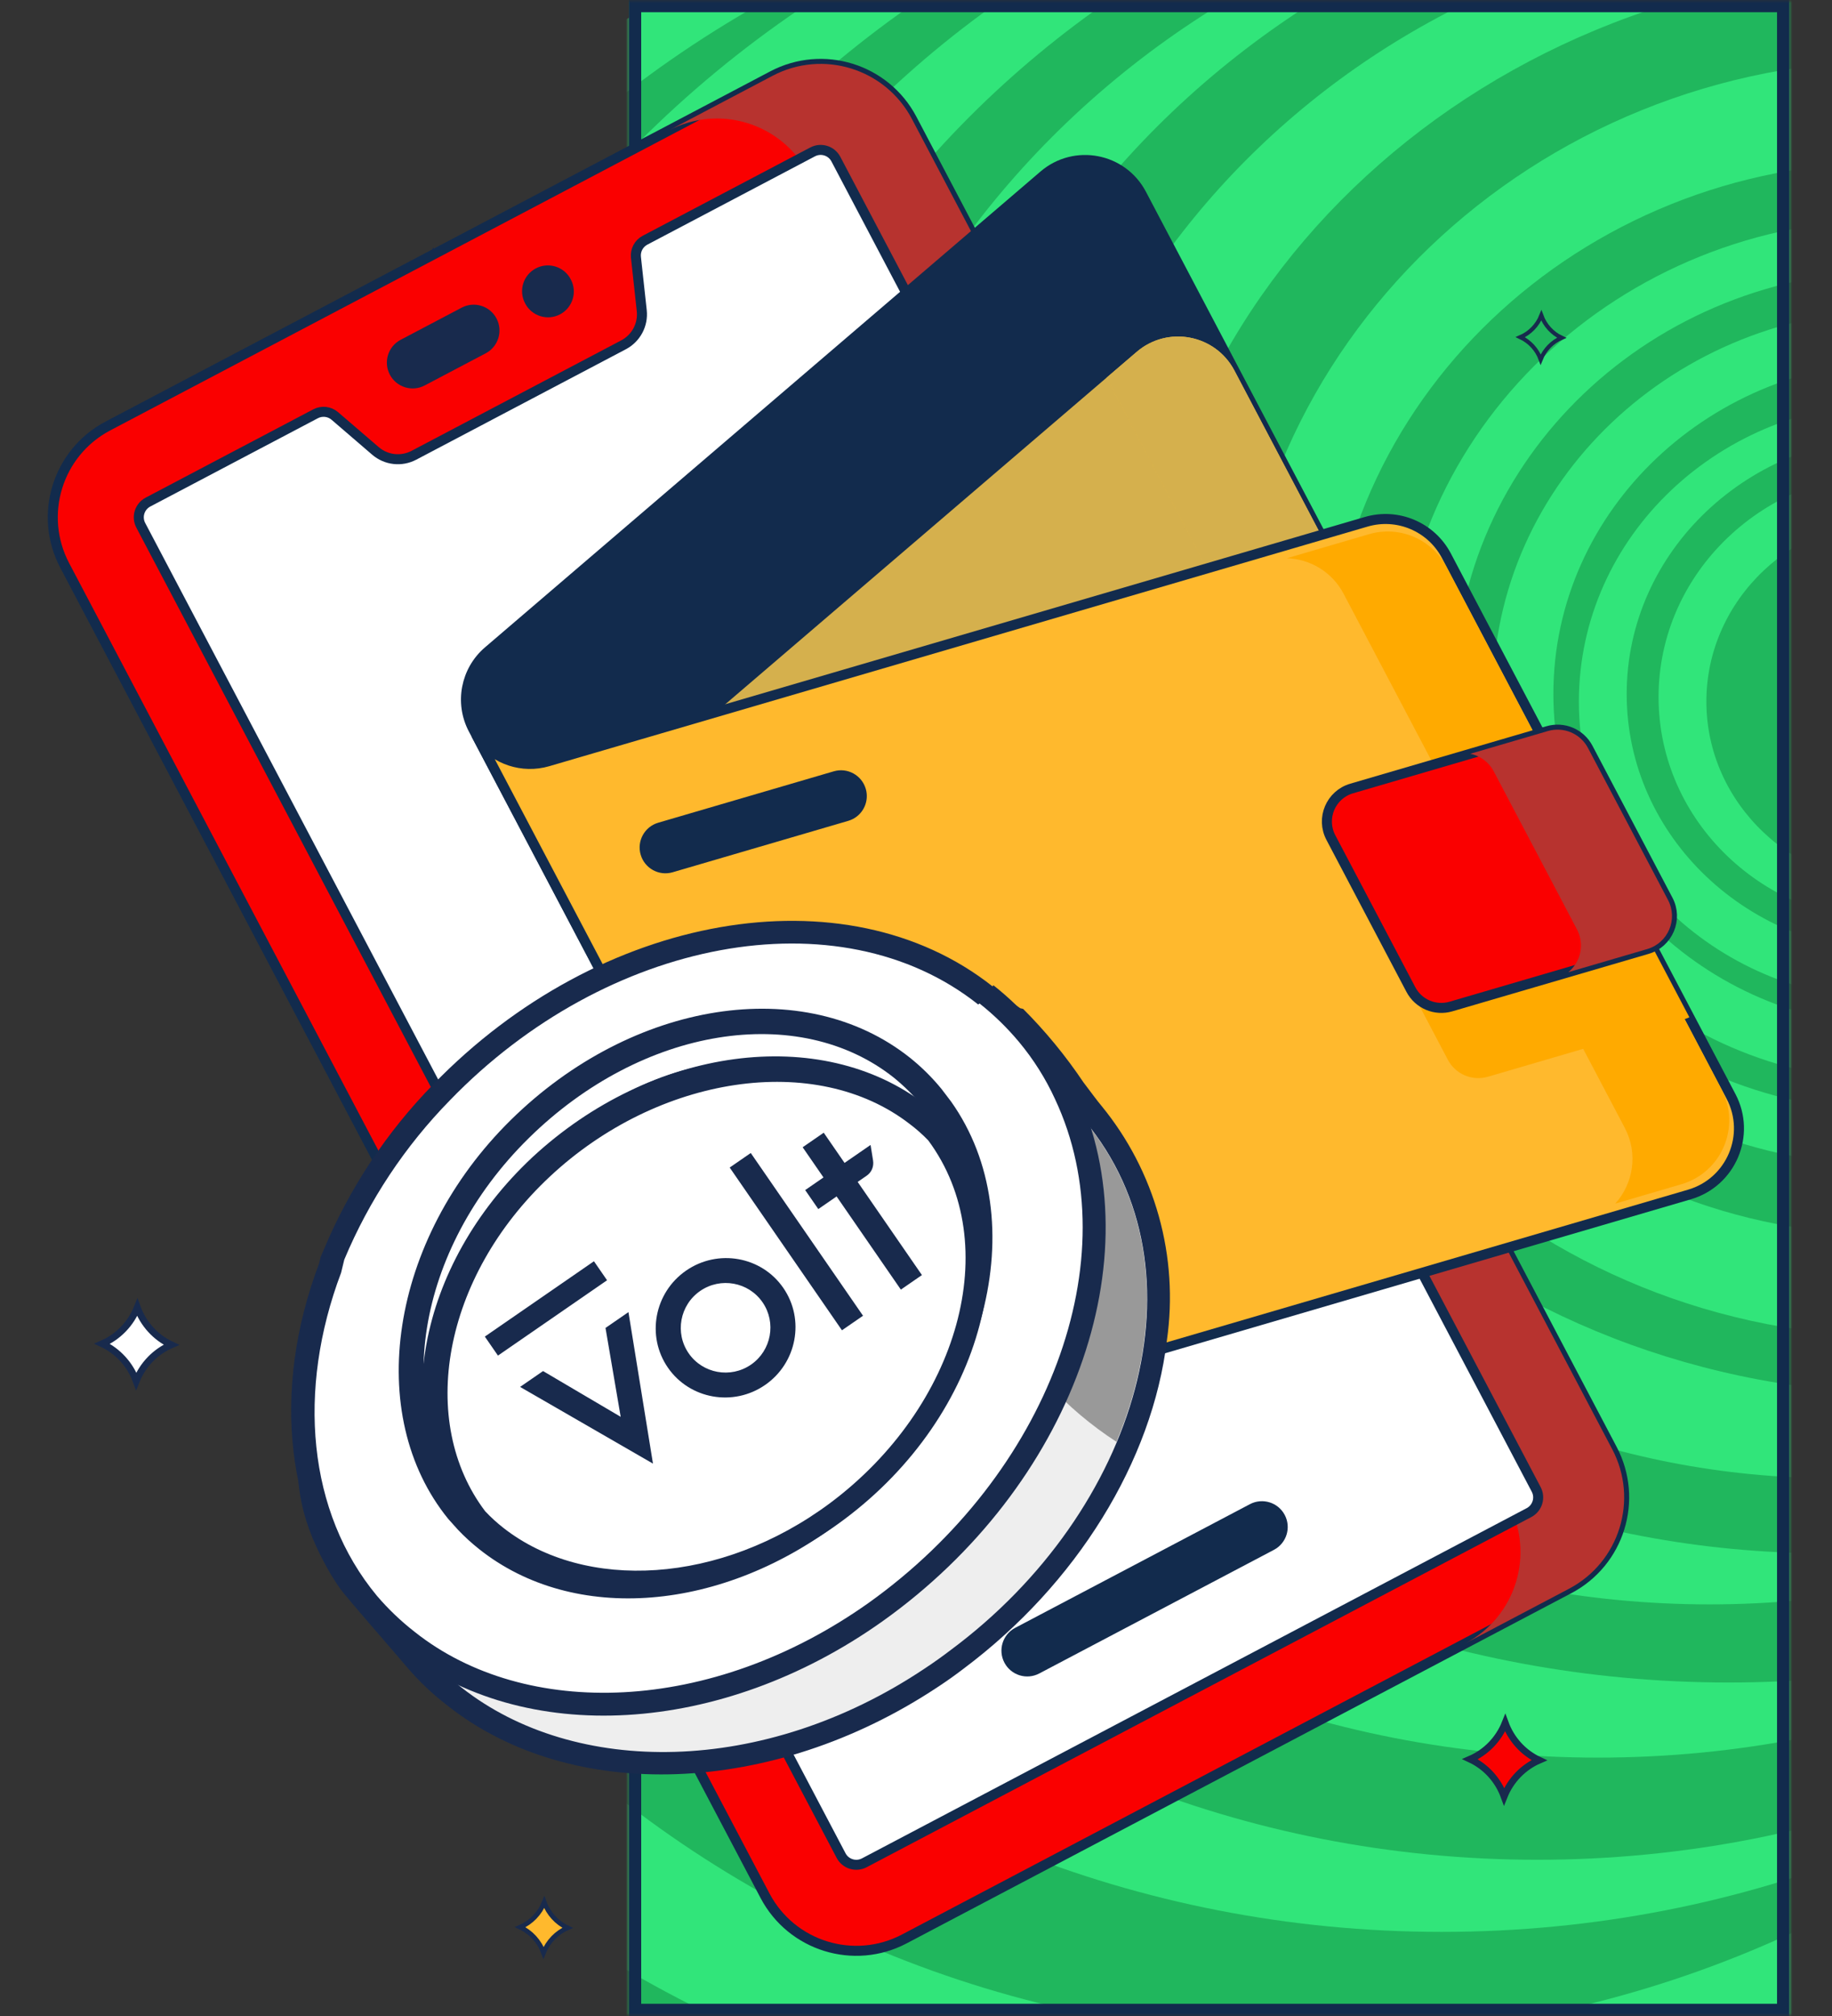 <?xml version="1.0" encoding="UTF-8"?> <svg xmlns="http://www.w3.org/2000/svg" width="300" height="330" viewBox="0 0 300 330" fill="none"><rect x="0" y="0" width="300" height="330" fill="#333333" stroke="none"/><g clip-path="url(#clip0_108_150)"><mask id="mask0_108_150" style="mask-type:luminance" maskUnits="userSpaceOnUse" x="0" y="0" width="300" height="330"><path d="M300 0H0V330H300V0Z" fill="white"></path></mask><g mask="url(#mask0_108_150)"><mask id="mask1_108_150" style="mask-type:luminance" maskUnits="userSpaceOnUse" x="103" y="0" width="190" height="330"><path d="M293 0H103V330H293V0Z" fill="white"></path></mask><g mask="url(#mask1_108_150)"><path d="M293 0H103V330H293V0Z" fill="#20B75D"></path><path d="M159.374 386.065C267.191 386.065 354.594 302.284 354.594 198.934C354.594 95.584 267.191 11.803 159.374 11.803C51.557 11.803 -35.846 95.584 -35.846 198.934C-35.846 302.284 51.557 386.065 159.374 386.065Z" fill="#31E57A"></path><path d="M178.948 359.508C279.414 359.508 360.857 279.8 360.857 181.475C360.857 83.15 279.414 3.442 178.948 3.442C78.483 3.442 -2.961 83.15 -2.961 181.475C-2.961 279.8 78.483 359.508 178.948 359.508Z" fill="#20B75D"></path><path d="M204.003 349.672C311.676 349.672 398.962 266.001 398.962 162.787C398.962 59.573 311.676 -24.098 204.003 -24.098C96.33 -24.098 9.044 59.573 9.044 162.787C9.044 266.001 96.33 349.672 204.003 349.672Z" fill="#31E57A"></path><path d="M215.487 333.443C316.241 333.443 397.918 253.625 397.918 155.164C397.918 56.703 316.241 -23.115 215.487 -23.115C114.733 -23.115 33.056 56.703 33.056 155.164C33.056 253.625 114.733 333.443 215.487 333.443Z" fill="#20B75D"></path><path d="M236.104 316.23C336.425 316.23 417.752 238.614 417.752 142.869C417.752 47.124 336.425 -30.492 236.104 -30.492C135.783 -30.492 54.456 47.124 54.456 142.869C54.456 238.614 135.783 316.23 236.104 316.23Z" fill="#31E57A"></path><path d="M251.764 304.426C348.339 304.426 426.627 229.342 426.627 136.721C426.627 44.1 348.339 -30.984 251.764 -30.984C155.19 -30.984 76.901 44.1 76.901 136.721C76.901 229.342 155.19 304.426 251.764 304.426Z" fill="#20B75D"></path><path d="M261.681 287.705C353.355 287.705 427.67 216.474 427.67 128.607C427.67 40.74 353.355 -30.491 261.681 -30.491C170.008 -30.491 95.692 40.74 95.692 128.607C95.692 216.474 170.008 287.705 261.681 287.705Z" fill="#31E57A"></path><path d="M283.082 275.41C375.908 275.41 451.159 206.821 451.159 122.213C451.159 37.605 375.908 -30.984 283.082 -30.984C190.256 -30.984 115.005 37.605 115.005 122.213C115.005 206.821 190.256 275.41 283.082 275.41Z" fill="#20B75D"></path><path d="M279.951 262.623C362.112 262.623 428.716 198.989 428.716 120.492C428.716 41.995 362.112 -21.639 279.951 -21.639C197.791 -21.639 131.188 41.995 131.188 120.492C131.188 198.989 197.791 262.623 279.951 262.623Z" fill="#31E57A"></path><path d="M299.003 254.262C381.596 254.262 448.55 192.059 448.55 115.328C448.55 38.597 381.596 -23.606 299.003 -23.606C216.411 -23.606 149.456 38.597 149.456 115.328C149.456 192.059 216.411 254.262 299.003 254.262Z" fill="#20B75D"></path><path d="M300.308 241.967C373.819 241.967 433.412 184.828 433.412 114.344C433.412 43.86 373.819 -13.279 300.308 -13.279C226.797 -13.279 167.204 43.86 167.204 114.344C167.204 184.828 226.797 241.967 300.308 241.967Z" fill="#31E57A"></path><path d="M313.619 228.196C383.815 228.196 440.721 175.902 440.721 111.393C440.721 46.885 383.815 -5.41 313.619 -5.41C243.422 -5.41 186.517 46.885 186.517 111.393C186.517 175.902 243.422 228.196 313.619 228.196Z" fill="#20B75D"></path><path d="M311.27 218.852C371.52 218.852 420.363 172.062 420.363 114.344C420.363 56.626 371.52 9.836 311.27 9.836C251.019 9.836 202.177 56.626 202.177 114.344C202.177 172.062 251.019 218.852 311.27 218.852Z" fill="#31E57A"></path><path d="M309.443 202.131C360.324 202.131 401.572 162.827 401.572 114.344C401.572 65.861 360.324 26.557 309.443 26.557C258.561 26.557 217.313 65.861 217.313 114.344C217.313 162.827 258.561 202.131 309.443 202.131Z" fill="#20B75D"></path><path d="M309.964 190.82C354.792 190.82 391.132 156.14 391.132 113.361C391.132 70.582 354.792 35.902 309.964 35.902C265.137 35.902 228.797 70.582 228.797 113.361C228.797 156.14 265.137 190.82 309.964 190.82Z" fill="#31E57A"></path><path d="M310.486 181.967C350.413 181.967 382.78 151.141 382.78 113.115C382.78 75.089 350.413 44.263 310.486 44.263C270.56 44.263 238.192 75.089 238.192 113.115C238.192 151.141 270.56 181.967 310.486 181.967Z" fill="#20B75D"></path><path d="M311.008 177.049C347.764 177.049 377.56 148.755 377.56 113.852C377.56 78.949 347.764 50.655 311.008 50.655C274.252 50.655 244.456 78.949 244.456 113.852C244.456 148.755 274.252 177.049 311.008 177.049Z" fill="#31E57A"></path><path d="M312.053 168.197C343.908 168.197 369.731 143.756 369.731 113.607C369.731 83.458 343.908 59.017 312.053 59.017C280.198 59.017 254.374 83.458 254.374 113.607C254.374 143.756 280.198 168.197 312.053 168.197Z" fill="#20B75D"></path><path d="M310.226 163.77C338.765 163.77 361.901 141.862 361.901 114.836C361.901 87.81 338.765 65.902 310.226 65.902C281.686 65.902 258.55 87.81 258.55 114.836C258.55 141.862 281.686 163.77 310.226 163.77Z" fill="#31E57A"></path><path d="M311.008 155.902C335.656 155.902 355.637 136.966 355.637 113.607C355.637 90.248 335.656 71.312 311.008 71.312C286.36 71.312 266.379 90.248 266.379 113.607C266.379 136.966 286.36 155.902 311.008 155.902Z" fill="#20B75D"></path><path d="M310.225 150.983C331.558 150.983 348.851 134.469 348.851 114.098C348.851 93.727 331.558 77.213 310.225 77.213C288.892 77.213 271.599 93.727 271.599 114.098C271.599 134.469 288.892 150.983 310.225 150.983Z" fill="#31E57A"></path><path d="M311.269 145.082C328.855 145.082 343.11 131.54 343.11 114.836C343.11 98.132 328.855 84.59 311.269 84.59C293.684 84.59 279.429 98.132 279.429 114.836C279.429 131.54 293.684 145.082 311.269 145.082Z" fill="#20B75D"></path><path d="M252.049 288.131C249.443 289.258 247.374 291.393 246.305 294.071C245.317 291.363 243.312 289.167 240.741 287.962C243.347 286.836 245.417 284.7 246.485 282.023C247.473 284.731 249.478 286.927 252.049 288.131Z" fill="#FA0000" stroke="#182A4D" stroke-width="1.114"></path><path d="M252.295 58.841C251.704 57.223 250.506 55.911 248.97 55.191C250.527 54.518 251.764 53.242 252.402 51.642C252.993 53.261 254.191 54.573 255.727 55.292C254.17 55.966 252.933 57.242 252.295 58.841Z" fill="#20B75D" stroke="#182A4D" stroke-width="0.665"></path></g><path d="M292 1H104V329H292V1Z" stroke="#122B4D" stroke-width="2"></path><path d="M77.953 50.163C74.657 51.589 72.038 54.29 70.687 57.678C69.436 54.252 66.9 51.473 63.648 49.95C66.944 48.524 69.562 45.822 70.914 42.435C72.164 45.861 74.701 48.64 77.953 50.163Z" fill="#FA0000" stroke="#182A4D" stroke-width="1.409"></path><path d="M90.57 66.017C88.785 66.789 87.367 68.253 86.634 70.088C85.957 68.232 84.583 66.727 82.821 65.901C84.607 65.129 86.025 63.666 86.757 61.831C87.435 63.687 88.809 65.192 90.57 66.017Z" fill="#FFB92D" stroke="#182A4D" stroke-width="0.763"></path><path d="M92.942 315.572C91.157 316.344 89.739 317.808 89.006 319.643C88.329 317.787 86.955 316.282 85.193 315.457C86.979 314.684 88.397 313.221 89.129 311.386C89.807 313.242 91.181 314.747 92.942 315.572Z" fill="#FFB92D" stroke="#182A4D" stroke-width="0.763"></path><path d="M28.049 220.131C25.443 221.258 23.374 223.393 22.305 226.071C21.317 223.363 19.312 221.167 16.741 219.962C19.347 218.836 21.416 216.7 22.485 214.023C23.473 216.731 25.478 218.927 28.049 220.131Z" fill="white" stroke="#182A4D" stroke-width="1.114"></path><path d="M256.941 260.059L148.096 317.382C139.84 321.73 129.622 318.562 125.274 310.306L10.594 92.552C6.246 84.296 9.414 74.078 17.67 69.73L126.515 12.407C134.771 8.059 144.988 11.227 149.336 19.483L264.016 237.237C268.365 245.494 265.197 255.711 256.941 260.059Z" fill="#FA0000" stroke="#122B4D" stroke-width="1.64"></path><path d="M149.336 19.483L264.016 237.238C268.364 245.494 265.197 255.711 256.94 260.059L239.963 269C248.22 264.651 251.387 254.435 247.039 246.178L132.359 28.424C128.011 20.168 117.794 17 109.538 21.348L126.514 12.407C134.771 8.059 144.987 11.227 149.336 19.483Z" fill="#B7332F"></path><path d="M136.879 26.044L251.559 243.798C252.284 245.174 251.756 246.877 250.38 247.602L141.537 304.923C140.161 305.648 138.458 305.12 137.734 303.744L23.053 85.99C22.329 84.614 22.857 82.911 24.233 82.186L51.678 67.732C52.701 67.193 53.95 67.335 54.826 68.088L61.482 73.81C63.236 75.318 65.732 75.6 67.778 74.523L102.117 56.438C104.162 55.361 105.342 53.142 105.091 50.844L104.138 42.118C104.013 40.969 104.602 39.86 105.625 39.321L133.075 24.864C134.451 24.14 136.154 24.668 136.879 26.044Z" fill="white" stroke="#122B4D" stroke-width="1.64"></path><path d="M79.537 57.834L69.544 63.097C67.48 64.184 64.926 63.392 63.839 61.328C62.752 59.264 63.544 56.71 65.608 55.623L75.601 50.36C77.665 49.273 80.219 50.065 81.306 52.129C82.393 54.193 81.601 56.748 79.537 57.834Z" fill="#182A4D"></path><path d="M91.71 51.456C89.646 52.544 87.092 51.752 86.005 49.688L85.978 49.636C84.891 47.571 85.683 45.018 87.747 43.931C89.811 42.844 92.365 43.636 93.452 45.7L93.479 45.751C94.566 47.815 93.774 50.37 91.71 51.456Z" fill="#182A4D"></path><path d="M208.616 253.693L170.184 273.933C168.119 275.021 165.565 274.228 164.478 272.164C163.391 270.1 164.183 267.546 166.247 266.459L204.68 246.219C206.744 245.132 209.298 245.924 210.385 247.988C211.472 250.052 210.68 252.606 208.616 253.693Z" fill="#122B4D"></path><path d="M234.965 140.393L143.992 218.287C138.913 222.637 131.11 221.144 127.993 215.227L77.508 119.364C75.24 115.059 76.254 109.757 79.95 106.592L170.922 28.698C176.002 24.348 183.805 25.841 186.921 31.758L237.407 127.62C239.675 131.926 238.661 137.228 234.965 140.393Z" fill="#122B4D" stroke="#122B4D" stroke-width="1.64"></path><path d="M186.919 31.757L237.404 127.619C239.674 131.929 238.66 137.231 234.965 140.392L223.679 150.059C224.712 147.332 224.591 144.214 223.156 141.488L171.62 43.633C169.227 39.089 164.07 37.152 159.503 38.475L170.923 28.699C176.003 24.349 183.804 25.843 186.919 31.757Z" fill="#122B4D"></path><path d="M234.965 140.393L143.992 218.287C138.913 222.637 131.11 221.144 127.993 215.227L92.728 148.266C90.461 143.96 91.475 138.658 95.171 135.493L186.143 57.599C191.223 53.249 199.026 54.742 202.142 60.659L237.408 127.621C239.675 131.926 238.661 137.228 234.965 140.393Z" fill="#FFB92D"></path><path d="M234.965 140.393L143.992 218.287C138.913 222.637 131.11 221.144 127.993 215.227L92.728 148.266C90.461 143.96 91.475 138.658 95.171 135.493L186.143 57.599C191.223 53.249 199.026 54.742 202.142 60.659L237.408 127.621C239.675 131.926 238.661 137.228 234.965 140.393Z" fill="#2E8ED0" fill-opacity="0.2"></path><path d="M202.139 60.658L237.404 127.619C239.674 131.929 238.66 137.231 234.965 140.392L223.682 150.052C224.71 147.327 224.592 144.214 223.156 141.488L181.205 61.831L186.144 57.6C191.224 53.251 199.024 54.744 202.139 60.658Z" fill="#FFB92D"></path><path d="M202.139 60.658L237.404 127.619C239.674 131.929 238.66 137.231 234.965 140.392L223.682 150.052C224.71 147.327 224.592 144.214 223.156 141.488L181.205 61.831L186.144 57.6C191.224 53.251 199.024 54.744 202.139 60.658Z" fill="#2E8ED0" fill-opacity="0.2"></path><path d="M236.857 90.972L283.464 179.468C286.781 185.767 283.49 193.527 276.658 195.528L147.042 233.467C142.283 234.86 137.201 232.705 134.892 228.32L78.418 121.087L78.578 121.041C81.168 124.362 85.564 125.846 89.723 124.63L223.725 85.411C228.871 83.905 234.361 86.233 236.857 90.972Z" fill="#FFB92D" stroke="#122B4D" stroke-width="1.64"></path><path d="M258.221 131.537L276.643 166.518C276.374 166.647 276.094 166.756 275.796 166.843L243.657 176.252C241.085 177.002 238.34 175.838 237.093 173.471L223.99 148.591C222.332 145.442 223.973 141.561 227.388 140.564L258.221 131.537Z" fill="#FFAA00"></path><path d="M236.876 92.815L281.913 178.331C285.118 184.417 281.943 191.913 275.342 193.847L264.503 197.021C267.446 193.767 268.296 188.854 266.07 184.627L220.018 97.184C218.154 93.645 214.564 91.501 210.736 91.377L224.187 87.442C229.159 85.986 234.464 88.236 236.876 92.815Z" fill="#FFAA00"></path><path d="M253.479 119.664L221.337 129.071C217.92 130.071 216.277 133.951 217.936 137.1L231.038 161.979C232.286 164.349 235.031 165.512 237.602 164.759L269.745 155.352C273.161 154.352 274.805 150.472 273.146 147.323L260.044 122.445C258.796 120.074 256.05 118.912 253.479 119.664Z" fill="#FA0000" stroke="#122B4D" stroke-width="1.64"></path><path d="M260.044 122.443L273.147 147.323C274.806 150.472 273.164 154.354 269.744 155.353L256.808 159.143C258.819 157.511 259.536 154.606 258.24 152.145L244.612 126.268C243.806 124.738 242.372 123.706 240.765 123.387L253.481 119.662C256.052 118.912 258.798 120.076 260.044 122.443Z" fill="#B7332F"></path><path d="M139.692 134.048C139.446 134.178 139.184 134.285 138.906 134.366L110.155 142.781C107.916 143.436 105.57 142.152 104.915 139.913C104.259 137.674 105.544 135.329 107.782 134.673L136.534 126.258C138.773 125.603 141.119 126.887 141.774 129.126C142.348 131.087 141.434 133.131 139.692 134.048Z" fill="#122B4D"></path><path d="M74.385 277.716C72.02 275.863 69.865 273.757 67.957 271.435L65.606 268.747C60.471 262.779 57.583 259.386 57.026 258.589C56.166 257.312 55.381 255.987 54.675 254.619C42.577 231.997 60.566 209.857 81.638 189.392C105.614 166.229 140.245 147.942 165.989 166.362L166.364 166.453C169.932 170.029 173.173 173.917 176.048 178.07C177.31 179.789 178.414 181.248 179.065 182.024C183.241 187.133 186.31 193.053 188.077 199.41C189.845 205.767 190.272 212.422 189.333 218.953C187.083 238.279 174.915 257.897 156.842 271.449C155.383 272.553 153.902 273.563 152.421 274.574C126.173 291.976 94.05 293.34 74.385 277.716Z" fill="#EEEEEE"></path><path d="M165.14 168.055C169.594 172.912 173.751 178.032 177.589 183.389C198.123 208.009 186.352 247.33 155.669 270.105C154.261 271.177 152.874 272.166 151.403 273.135C125.063 290.735 94.128 290.841 75.584 276.24C73.327 274.493 71.261 272.513 69.42 270.332C68.527 269.277 59.403 258.81 58.624 257.65C57.782 256.435 57.028 255.16 56.368 253.837C45.517 233.547 60.082 212.963 82.963 190.86C108.594 166.155 141.458 151.15 164.932 168.004L165.182 168.065M167.523 165.143L167.064 165.032C140.504 145.973 104.834 164.539 80.341 188.194C43.559 223.756 45.883 242.246 53.02 255.631C53.768 257.08 54.609 258.478 55.539 259.818C56.023 260.553 58.05 262.943 64.192 270.037L66.534 272.768C68.537 275.132 70.786 277.275 73.243 279.161C93.547 295.248 126.514 294.045 153.435 276.232C155.061 275.168 156.449 274.179 157.804 273.139C176.302 259.292 188.717 239.203 191.088 219.377C192.057 212.589 191.605 205.674 189.76 199.07C187.915 192.467 184.718 186.318 180.372 181.015C179.752 180.291 178.69 178.842 177.418 177.165C174.509 172.828 171.184 168.785 167.491 165.092L167.523 165.143Z" fill="#182A4D"></path><path d="M182.822 236.01C174.561 230.646 167.778 223.295 163.093 214.631L152.326 184.691L159.985 164.909C161.702 165.78 163.349 166.784 164.91 167.911C169.497 172.777 173.73 177.963 177.579 183.431C189.69 197.976 190.534 217.653 182.822 236.01Z" fill="#999999"></path><path d="M66.63 268.729C64.273 266.836 62.11 264.715 60.171 262.396C48.617 248.471 46.383 228.148 53.996 207.648L54.238 206.647L54.531 205.437C58.669 195.515 64.664 186.475 72.195 178.804C98.752 151.365 137.922 144.421 161.252 162.963C163.716 164.939 165.974 167.158 167.995 169.585C170.451 172.562 172.521 175.838 174.157 179.334C186.702 206.128 173.327 242.587 143.051 264.047C117.403 282.257 85.888 284.21 66.443 268.772L66.63 268.729Z" fill="white"></path><path d="M160.405 164.26C162.785 166.144 164.964 168.27 166.906 170.603C169.264 173.439 171.237 176.574 172.774 179.927C185.033 206.077 171.525 241.445 142.316 262.325C116.399 280.734 85.979 281.45 67.937 267.147C65.673 265.389 63.594 263.407 61.731 261.229C50.345 247.522 48.603 227.538 55.861 208.321L56.103 207.32C56.275 206.611 56.376 206.194 56.376 206.194C60.441 196.475 66.317 187.618 73.69 180.093C99.307 153.619 137.371 146.319 160.188 164.428M162.539 161.465C138.414 142.377 98.214 149.38 70.964 177.491C63.316 185.302 57.224 194.496 53.012 204.584L52.511 205.744C52.43 206.077 52.349 206.411 52.248 206.828C44.358 227.747 46.785 248.912 58.78 263.385C60.776 265.808 63.026 268.011 65.491 269.955C85.711 286.022 118.142 284.115 144.484 265.411C175.474 243.372 189.123 205.964 176.207 178.33C174.511 174.705 172.367 171.308 169.824 168.218C167.683 165.666 165.287 163.34 162.673 161.276L162.539 161.465Z" fill="#182A4D"></path><path d="M146.401 176.426C148.062 177.786 149.592 179.301 150.97 180.949C151.461 181.564 151.953 182.178 152.352 182.77C165.005 200.69 157.047 228.478 135.41 245.427C117.159 259.778 94.554 260.991 81.085 250.302C79.988 249.416 78.954 248.454 77.99 247.423C77.525 246.96 77.084 246.473 76.668 245.964C64.101 230.739 67.959 204.632 86.579 186.31C105.2 167.987 130.831 164.04 146.401 176.426ZM149.017 173.147C131.673 159.341 103.571 163.73 83.657 183.324C63.744 202.919 59.554 231.619 73.41 248.642L75 250.414C76.081 251.55 77.24 252.608 78.469 253.581C93.957 265.898 118.416 263.945 137.997 248.777C161.542 230.458 169.553 199.81 155.751 180.324L154.182 178.26C152.644 176.378 150.913 174.664 149.017 173.147Z" fill="#182A4D"></path><path d="M89.794 188.384C108.468 170.251 131.4 170.141 149.854 180.86C150.127 181.076 150.512 181.548 150.946 182.116C151.379 182.68 151.858 183.334 152.315 183.901C152.771 184.466 153.213 184.956 153.572 185.185C153.75 185.299 153.925 185.359 154.077 185.311C154.203 185.271 154.292 185.162 154.353 184.995C166.967 202.904 159.43 227.751 138.186 244.738L137.161 245.542C118.95 259.692 96.224 261.6 81.945 250.235H81.946C80.956 249.428 80.008 248.573 79.106 247.669L78.723 247.279C67.007 231.045 71.725 206.031 89.795 188.385L89.794 188.384Z" fill="white" stroke="#182A4D" stroke-width="0.126" stroke-miterlimit="10"></path><path d="M148.995 184.007C150.07 184.817 151.077 185.708 152.007 186.673C164.615 203.713 156.971 230.323 135.931 246.042C117.965 259.408 95.801 260.527 82.484 250.14C81.399 249.295 80.383 248.369 79.446 247.372C68.397 232.79 72.375 209.116 90.055 192.584C107.734 176.051 133.555 172.041 148.995 184.007ZM151.609 180.865C134.392 167.549 106.67 171.341 87.153 189.461C68.3 207.114 63.555 232.925 76.076 249.702C77.184 250.804 78.354 251.847 79.579 252.825C94.946 264.677 119.047 263.009 138.178 248.764C161.222 231.594 168.816 202.504 155.087 183.885L154.85 183.828C153.772 182.757 152.627 181.752 151.42 180.819L151.609 180.865Z" fill="#182A4D"></path></g><g clip-path="url(#clip1_108_150)"><path d="M88.929 224.43L101.642 231.921L99.155 217.372L102.912 214.78L106.928 239.58L85.169 227.024L88.929 224.43ZM112.359 207.981C117.57 204.385 124.709 205.66 128.273 210.823C131.836 215.987 130.496 223.114 125.284 226.71C120.073 230.307 112.933 229.032 109.37 223.868C105.807 218.705 107.148 211.578 112.359 207.981ZM122.941 188.735L141.325 215.375L137.875 217.756L119.491 191.116L122.941 188.735ZM134.889 185.413L138.3 190.356L142.559 187.417L142.968 189.952C143.127 190.938 142.735 191.889 141.944 192.435L140.447 193.468L150.971 208.717L147.521 211.098L136.997 195.848L134.001 197.915L131.854 194.804L134.85 192.736L131.439 187.794L134.889 185.413ZM114.66 211.316C111.325 213.618 110.477 218.196 112.772 221.521C115.066 224.845 119.647 225.678 122.983 223.376C126.318 221.074 127.165 216.496 124.871 213.171C122.577 209.846 117.996 209.014 114.66 211.316ZM97.263 206.456L99.41 209.567L81.543 221.898L79.395 218.787L97.263 206.456Z" fill="#182A4D"></path></g></g><defs><clipPath id="clip0_108_150"><rect width="300" height="330" fill="white"></rect></clipPath><clipPath id="clip1_108_150"><rect width="70.492" height="33.173" fill="white" transform="translate(79.003 218.849) rotate(-34.61)"></rect></clipPath></defs></svg> 